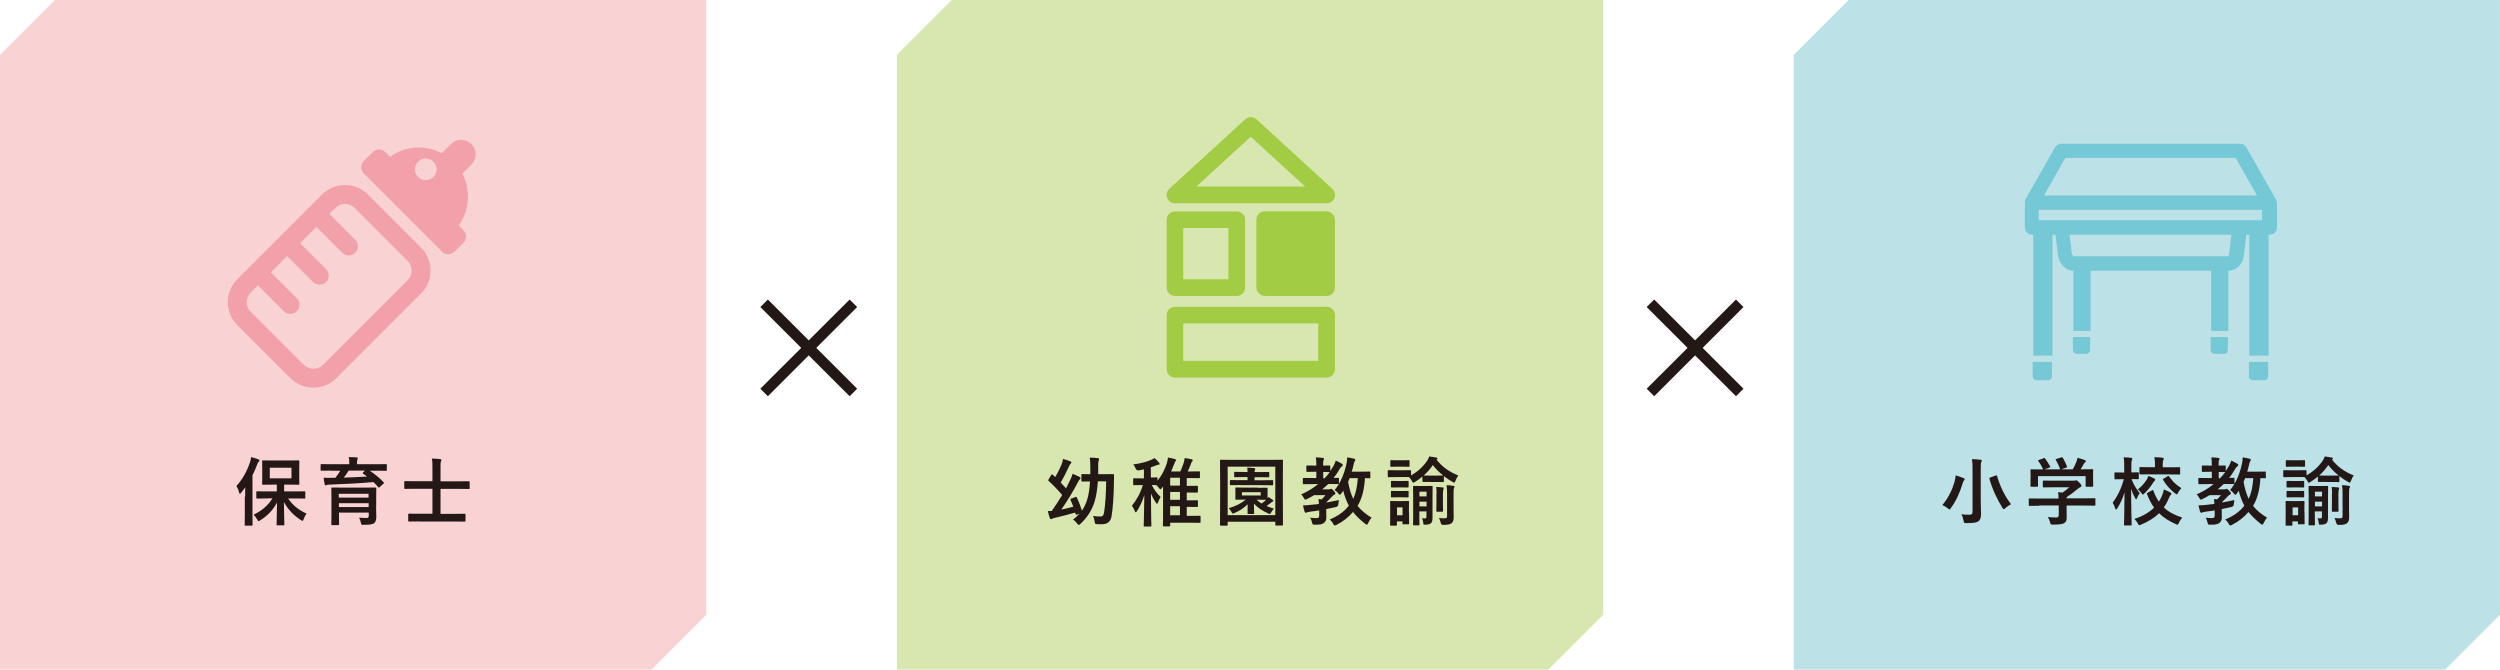 <?xml version="1.0" encoding="UTF-8"?><svg id="_レイヤー_2" xmlns="http://www.w3.org/2000/svg" viewBox="0 0 235.18 62.99"><defs><style>.cls-1{fill:#f9d2d4;}.cls-1,.cls-2,.cls-3,.cls-4,.cls-5,.cls-6,.cls-7{stroke-width:0px;}.cls-2{fill:#231815;}.cls-3{fill:#bce2e8;}.cls-4{fill:#a2cc44;}.cls-5{fill:#75c8d5;}.cls-6{fill:#f2a1aa;}.cls-8{fill:none;stroke:#231815;}.cls-7{fill:#d7e7af;}</style></defs><g id="_レイアウト"><polygon class="cls-1" points="66.44 57.83 66.44 0 5.16 0 0 5.16 0 62.99 61.28 62.99 66.44 57.83"/><polygon class="cls-7" points="150.81 57.83 150.81 0 89.53 0 84.37 5.16 84.37 62.99 145.65 62.99 150.81 57.83"/><polygon class="cls-3" points="235.18 57.83 235.18 0 173.9 0 168.74 5.16 168.74 62.99 230.02 62.99 235.18 57.83"/><line class="cls-8" x1="71.88" y1="28.53" x2="80.28" y2="36.92"/><line class="cls-8" x1="80.28" y1="28.53" x2="71.88" y2="36.92"/><line class="cls-8" x1="155.26" y1="28.53" x2="163.66" y2="36.92"/><line class="cls-8" x1="163.66" y1="28.53" x2="155.26" y2="36.92"/><path class="cls-2" d="M183.86,45.33c.06-.2.1-.41.11-.61.23.06.52.16.73.25.08.04.12.07.12.11,0,.05-.02.08-.06.11-.04.05-.1.14-.13.28-.25.83-.59,1.62-1.11,2.33-.06.09-.1.13-.13.13s-.08-.04-.15-.1c-.15-.13-.37-.25-.52-.32.55-.64.92-1.42,1.15-2.18ZM186.33,46.94c0,.49.03,1.05.03,1.39,0,.39-.08.59-.25.71-.19.13-.45.17-1.13.17-.22,0-.22,0-.26-.22-.05-.23-.12-.47-.21-.61.28.04.48.04.74.04.22,0,.31-.05.31-.27v-3.96c0-.45,0-.67-.06-1,.26,0,.57.03.81.06.07,0,.12.04.12.08,0,.06-.03.1-.05.15-.04.08-.05.22-.05.7v2.75ZM187.74,44.74c.1-.04.1-.04.13.04.29,1.03.76,1.93,1.31,2.65-.15.08-.36.22-.53.37-.08.07-.12.1-.15.1-.04,0-.07-.04-.13-.13-.47-.74-.97-1.8-1.22-2.73-.02-.08,0-.09.1-.13l.49-.18Z"/><path class="cls-2" d="M191.81,47.58c-.62,0-.83.01-.88.01-.07,0-.08,0-.08-.08v-.54c0-.07,0-.08.08-.08.04,0,.25.01.88.01h1.84c0-.22-.01-.41-.04-.6l.41.04c.24-.15.43-.31.64-.5h-1.51c-.64,0-.87.01-.9.01-.07,0-.08,0-.08-.07v-.49c0-.07,0-.08.08-.08.03,0,.26.01.9.01h1.9c.1,0,.14,0,.17-.01.04-.01.06-.03.09-.03.06,0,.13.06.3.22.14.15.2.24.2.3,0,.06-.03.09-.08.11-.07.04-.17.09-.34.23-.29.25-.6.49-.98.73v.11h1.75c.62,0,.83-.01.88-.01.07,0,.08,0,.08.08v.54c0,.07,0,.08-.08.08-.04,0-.25-.01-.88-.01h-1.75v.46c0,.17.01.43.01.61,0,.3-.06.46-.22.57-.18.11-.4.15-1.07.15-.22,0-.22,0-.27-.2-.05-.18-.13-.37-.21-.51.28.03.48.04.75.04.2,0,.27-.05.27-.25v-.88h-1.84ZM192.24,43.1c.09-.04.11-.02.15.04.17.22.36.53.47.73.03.07.03.08-.06.11l-.46.17h1.46c-.1-.31-.27-.66-.4-.88-.04-.07-.02-.08.06-.1l.46-.14c.08-.03.11-.01.14.04.12.2.29.56.39.81.02.06.02.07-.08.11l-.46.16h1.08c.13-.22.23-.44.34-.71.04-.09.07-.2.1-.37.25.05.5.13.69.21.06.03.1.06.1.11s-.03.08-.07.1c-.04.03-.1.1-.13.16-.1.18-.18.33-.29.5h.18c.65,0,.88-.01.92-.01.08,0,.08,0,.08.08,0,.04-.01.17-.01.38v.32c0,.63.01.74.01.79,0,.08,0,.08-.08.08h-.55c-.07,0-.08,0-.08-.08v-.92h-4.48v.92c0,.07,0,.08-.08.08h-.55c-.08,0-.08,0-.08-.08,0-.05.01-.16.01-.79v-.26c0-.26-.01-.39-.01-.43,0-.07,0-.08.08-.08.04,0,.27.01.92.01h.19c-.12-.29-.31-.6-.45-.79-.04-.06-.04-.08.05-.1l.42-.15Z"/><path class="cls-2" d="M199.89,49.44c-.07,0-.08,0-.08-.08,0-.12.04-1.43.05-3.04-.17.56-.4,1.07-.69,1.51-.04.07-.08.11-.11.11-.03,0-.05-.04-.08-.12-.06-.2-.15-.4-.24-.53.42-.55.82-1.32,1.05-2.21h-.12c-.48,0-.64.01-.68.01-.07,0-.08,0-.08-.08v-.5c0-.06,0-.07.08-.07.04,0,.2.01.68.01h.16v-.47c0-.43,0-.67-.06-.96.27,0,.48.02.7.05.07,0,.12.04.12.07,0,.06-.02.11-.04.15-.04.08-.05.2-.05.67v.48c.43,0,.57-.01.62-.01.07,0,.08,0,.08.07v.5c0,.08,0,.08-.08.08-.04,0-.18-.01-.6-.01.18.5.46.95.77,1.32-.1.13-.18.28-.25.46-.03.08-.06.13-.08.13s-.06-.04-.1-.11c-.15-.26-.27-.55-.38-.88,0,1.82.05,3.24.05,3.36,0,.08,0,.08-.08.08h-.57ZM202.45,46.12c.08-.04.1-.03.13.05.14.39.31.73.51,1.02.11-.17.2-.35.29-.55.08-.2.15-.4.17-.6.24.09.46.2.62.29.07.04.1.07.1.11,0,.06-.03.09-.08.14-.06.06-.1.14-.16.29-.13.31-.29.6-.47.87.43.41.99.71,1.73.95-.13.15-.24.32-.32.5-.06.12-.08.17-.14.17-.04,0-.08-.02-.16-.06-.65-.29-1.16-.62-1.56-1.02-.44.43-.99.78-1.69,1.07-.08.03-.13.06-.17.06-.05,0-.08-.05-.14-.17-.09-.16-.2-.31-.34-.42.8-.25,1.41-.62,1.87-1.07-.27-.36-.48-.78-.67-1.28-.03-.07-.01-.08.08-.13l.41-.22ZM202.65,45.01c.07.04.1.07.1.11s-.02.08-.07.12c-.06.05-.1.12-.17.22-.19.32-.45.64-.78.96-.08.07-.12.11-.15.11s-.07-.05-.13-.15c-.1-.14-.22-.25-.34-.34.34-.26.61-.57.84-.93.06-.1.11-.21.15-.34.2.07.4.16.55.24ZM202.27,44.62c-.66,0-.89.01-.93.01-.07,0-.08,0-.08-.08v-.53c0-.07,0-.08.08-.08.04,0,.27.01.93.01h.45v-.2c0-.31,0-.49-.05-.74.26,0,.53.02.76.05.07,0,.12.04.12.07,0,.06-.02.1-.04.15-.04.08-.06.2-.06.48v.2h.64c.66,0,.88-.01.92-.01.08,0,.08,0,.08.08v.53c0,.07,0,.08-.08.08-.04,0-.27-.01-.92-.01h-1.83ZM203.91,44.81c.08-.05.1-.05.15.02.29.42.67.81,1.15,1.09-.1.11-.22.25-.31.43-.06.11-.08.15-.13.15-.04,0-.08-.03-.15-.08-.5-.39-.85-.8-1.13-1.27-.04-.06-.03-.08.06-.13l.36-.22Z"/><path class="cls-2" d="M208.32,48.02c-.29.05-.59.08-.87.12-.12.02-.22.04-.27.06-.04.02-.07.04-.11.04s-.08-.03-.1-.1c-.07-.19-.11-.4-.15-.6.27,0,.49-.02.75-.05.22-.02.47-.05.74-.08,0-.16-.02-.31-.04-.46.11,0,.21.01.3.03.13-.13.25-.26.36-.4h-1.07c-.21.13-.43.25-.66.36-.08.04-.13.06-.16.06-.06,0-.08-.04-.15-.16-.07-.14-.16-.25-.25-.33.61-.27,1.14-.59,1.6-.97h-.49c-.62,0-.84.01-.88.01-.06,0-.07,0-.07-.08v-.43c0-.07,0-.08.07-.08.04,0,.26.01.88.01h.32v-.59h-.18c-.48,0-.63.01-.68.01-.07,0-.08,0-.08-.08v-.44c0-.07,0-.08.08-.08.05,0,.2.01.68.01h.18c0-.36-.01-.56-.05-.77.26,0,.48.02.66.05.07,0,.11.04.11.07,0,.06-.02.1-.04.15-.04.08-.04.2-.04.5.41,0,.55-.01.59-.01.07,0,.08,0,.08.08v.44c.11-.16.22-.33.32-.5.06-.12.15-.32.2-.48.18.08.41.19.56.29.07.04.1.08.1.13,0,.04-.02.08-.07.11-.09.06-.15.12-.22.25-.17.3-.36.59-.58.85.27,0,.39-.01.43-.01.08,0,.08,0,.08.08v.43c0,.07,0,.08-.08.08-.04,0-.25-.01-.84-.01h-.09c-.18.18-.36.34-.57.5h.64c.06,0,.08,0,.12-.02.03-.01.05-.03.08-.03.05,0,.09.03.22.17.15.16.18.2.18.26,0,.06-.02.09-.08.12-.06.03-.11.04-.22.17-.19.2-.34.36-.53.53,0,.01-.01.03-.01.04.39-.07.79-.14,1.17-.23-.02.11-.04.26-.05.39q-.01.22-.24.27c-.29.07-.6.13-.9.19v.05c0,.29.01.52.01.71,0,.22-.04.39-.22.54-.18.13-.35.17-.84.17-.22,0-.23,0-.27-.16-.05-.22-.12-.38-.19-.5.19.02.35.04.57.04.2,0,.28-.06.28-.22v-.51ZM209.31,44.41s-.18-.01-.59-.01v.59h.13c.17-.18.33-.37.48-.57h-.02ZM213.16,44.91c0,.07,0,.08-.08.08-.04,0-.15,0-.44-.01-.05,1.06-.29,1.97-.69,2.61.33.41.77.78,1.32,1.11-.12.12-.23.31-.32.5-.06.11-.08.16-.13.16-.03,0-.08-.03-.15-.08-.5-.4-.87-.76-1.15-1.12-.42.5-.91.88-1.54,1.21-.08.04-.14.06-.18.06-.05,0-.08-.04-.13-.13-.1-.2-.22-.32-.34-.43.81-.34,1.38-.76,1.8-1.3-.23-.43-.41-.92-.53-1.41-.06.09-.12.19-.18.27-.06.08-.1.12-.13.12s-.08-.04-.15-.13c-.11-.14-.23-.25-.35-.32.59-.69.94-1.65,1.12-2.49.04-.2.06-.41.07-.59.2.04.48.1.64.13.08.03.12.06.12.11s-.04.09-.07.15c-.04.06-.06.13-.1.32-.04.2-.1.41-.17.64h.84c.59,0,.78-.01.83-.01.07,0,.08,0,.08.08v.48ZM211.21,44.97c-.05.12-.1.24-.15.36.1.62.27,1.15.48,1.6.23-.49.38-1.12.43-1.95h-.76Z"/><path class="cls-2" d="M218.74,45.33c-.43,0-.57.01-.61.01-.08,0-.08,0-.08-.08v-.43c-.22.19-.45.35-.69.5-.08.06-.13.08-.17.08-.04,0-.07-.05-.13-.16-.08-.15-.18-.27-.27-.37-.1,0-.29,0-.64,0h-.53c-.54,0-.71.01-.75.01-.07,0-.08,0-.08-.08v-.5c0-.07,0-.08.08-.08.04,0,.21.01.75.01h.53c.53,0,.71-.01.75-.01.07,0,.08,0,.08.08v.41c.62-.35,1.13-.81,1.51-1.37.09-.13.15-.25.2-.41.27.04.5.06.68.11.06.02.1.04.1.08,0,.03-.01.06-.06.08l-.04.02c.5.64,1.13,1.13,2.05,1.5-.09.12-.18.29-.26.5-.05.12-.07.17-.12.17-.04,0-.08-.02-.16-.07-.29-.16-.56-.34-.81-.54v.48c0,.07,0,.08-.08.08-.04,0-.17-.01-.61-.01h-.64ZM216.79,48.23c0,.81.01.97.01,1.01,0,.07,0,.08-.08.08h-.47c-.07,0-.08,0-.08-.08v-.19h-.52v.32c0,.07,0,.08-.08.08h-.48c-.08,0-.08,0-.08-.08,0-.05.01-.2.01-1.05v-.45c0-.44-.01-.62-.01-.66,0-.07,0-.08.08-.08.04,0,.19.01.64.01h.34c.45,0,.6-.01.64-.01.07,0,.08,0,.08.08,0,.04-.01.21-.01.54v.48ZM216.13,43.3c.45,0,.59-.01.63-.01.08,0,.08,0,.08.08v.46c0,.07,0,.08-.08.08-.04,0-.18-.01-.63-.01h-.38c-.46,0-.6.01-.64.01-.07,0-.08,0-.08-.08v-.46c0-.07,0-.08.08-.08.04,0,.18.01.64.01h.38ZM216.09,45.25c.42,0,.55-.01.59-.01.08,0,.08,0,.08.08v.46c0,.07,0,.08-.08.08-.04,0-.17-.01-.59-.01h-.31c-.43,0-.55.01-.6.01-.07,0-.08,0-.08-.08v-.46c0-.07,0-.08.08-.08.04,0,.17.01.6.01h.31ZM216.09,46.19c.42,0,.55-.01.59-.01.08,0,.08,0,.08.08v.45c0,.07,0,.08-.08.08-.04,0-.17-.01-.59-.01h-.31c-.43,0-.55.01-.6.01-.07,0-.08,0-.08-.08v-.45c0-.07,0-.08.08-.08.04,0,.17.01.6.01h.31ZM215.67,47.73v.74h.52v-.74h-.52ZM219,47.71c0,.48,0,.76,0,1.01s-.03.39-.16.51c-.09.08-.28.13-.55.13-.12,0-.15-.01-.16-.15-.02-.2-.06-.36-.13-.46.12.01.2.02.29.02.12,0,.14-.06.14-.2v-.46h-.67v.41c0,.53.01.78.01.82,0,.07,0,.08-.07.08h-.45c-.07,0-.08,0-.08-.08,0-.04.01-.27.01-.81v-1.92c0-.54-.01-.78-.01-.82,0-.08,0-.08.08-.08.05,0,.17.01.57.01h.54c.4,0,.52-.01.57-.01.07,0,.08,0,.08.08,0,.04-.01.32-.01.88v1.04ZM217.77,46.25v.45h.67v-.45h-.67ZM218.44,47.64v-.45h-.67v.45h.67ZM219.38,44.74c.44,0,.57-.01.62-.01-.38-.3-.71-.63-.97-.98-.26.38-.55.71-.86.98.08,0,.23.01.57.01h.64ZM219.38,46.48c0-.25,0-.43-.04-.67.18,0,.46.03.61.04.07.01.1.03.1.08,0,.04,0,.06-.03.12-.02.05-.04.15-.04.42v.9c0,.44.01.64.01.69,0,.07,0,.08-.08.08h-.47c-.07,0-.08,0-.08-.08,0-.05.01-.25.01-.69v-.89ZM220.98,47.8c0,.33.01.55.01.85s-.07.48-.22.58c-.15.1-.27.14-.75.15q-.21,0-.25-.21c-.04-.17-.1-.34-.17-.44.22.02.34.03.52.03.22,0,.25-.06.25-.24v-1.99c0-.38-.01-.64-.05-.89.21,0,.42.03.63.06.06,0,.12.03.12.08,0,.06-.02.09-.05.14-.03.07-.04.2-.04.6v1.29Z"/><path class="cls-2" d="M103.28,45.28c-.05.72-.15,1.39-.32,1.94-.24.77-.68,1.46-1.33,2.07-.07.06-.11.09-.15.09-.04,0-.08-.04-.15-.13-.11-.15-.23-.27-.39-.37.23-.17.43-.36.61-.57l-.22.09c-.12.05-.13.02-.15-.06-.01-.04-.02-.08-.04-.12-.6.17-1.23.34-1.81.47-.17.04-.25.06-.31.09-.04.02-.09.06-.15.06s-.09-.04-.12-.12c-.06-.18-.12-.38-.18-.64.14,0,.27,0,.38-.02.34-.49.68-1.01.97-1.49-.39-.46-.8-.9-1.27-1.32-.03-.03-.04-.05-.04-.07s.01-.04.03-.08l.25-.41c.05-.08.07-.1.13-.04l.25.23c.21-.36.43-.79.57-1.13.1-.24.13-.38.16-.58.29.08.47.14.69.23.07.03.1.06.1.1,0,.05-.03.08-.07.12-.05.04-.08.1-.13.2-.25.53-.54,1.13-.81,1.57.17.18.34.36.5.55.14-.26.26-.5.36-.71.14-.28.2-.43.26-.66.23.09.46.2.66.3.07.04.09.07.09.11,0,.05-.03.08-.08.13-.08.07-.12.15-.23.37-.4.76-.97,1.7-1.5,2.46.37-.08.76-.17,1.13-.27-.08-.21-.16-.41-.26-.64-.04-.08-.01-.1.08-.13l.38-.14c.09-.04.1-.03.13.04.2.42.34.8.48,1.24.22-.32.39-.69.51-1.1.13-.43.21-.99.25-1.65-.52,0-.69.01-.73.01-.07,0-.08,0-.08-.08v-.54c0-.07,0-.08.08-.08.04,0,.22.01.76.01,0-.19,0-.38,0-.58,0-.43-.01-.65-.05-.98.25,0,.51.02.76.05.07,0,.11.04.11.08,0,.06-.02.11-.04.18-.04.09-.04.27-.04.7,0,.19,0,.37,0,.55h.57c.58,0,.76-.01.81-.01.07,0,.11.03.11.1,0,.24-.01.43-.01.65-.01,1.23-.1,2.51-.22,3.2-.08.5-.36.77-.94.77-.15,0-.26,0-.41-.01-.2-.01-.2-.01-.24-.24-.03-.19-.08-.39-.16-.53.25.04.48.05.7.05.24,0,.31-.13.35-.44.1-.62.18-1.68.19-2.87h-.76Z"/><path class="cls-2" d="M107.61,44.15c-.15.04-.3.07-.46.1q-.22.04-.31-.17c-.06-.15-.14-.27-.23-.39.71-.09,1.3-.26,1.71-.44.13-.06.2-.1.29-.16.16.14.29.27.42.43.04.05.06.08.06.12,0,.06-.05.08-.12.08-.08,0-.15.04-.23.07l-.48.17v.96c.38,0,.51-.01.55-.01.07,0,.08,0,.08.08v.23c.41-.5.69-1.06.88-1.65.06-.18.08-.34.1-.53.24.04.42.08.64.14.07.02.12.05.12.1s-.03.08-.06.13c-.04.06-.06.1-.13.28-.08.22-.17.44-.27.66h.87c.13-.27.24-.6.32-.83.04-.15.07-.29.08-.43.27.04.48.07.67.12.06.02.09.05.09.1s-.02.08-.06.11c-.04.03-.06.07-.11.22-.08.22-.19.48-.3.71h.3c.55,0,.74-.01.78-.01.06,0,.07,0,.07.08v.48c0,.07,0,.08-.07.08-.04,0-.22-.01-.78-.01h-.39v.74c.68,0,.92-.01.97-.01.07,0,.08,0,.08.08v.48c0,.07,0,.08-.08.08-.04,0-.29-.01-.97-.01v.74c.68,0,.92-.01.97-.01.07,0,.08,0,.08.08v.47c0,.08,0,.08-.08.08-.04,0-.29-.01-.97-.01v.85h.18c.74,0,1.01-.01,1.04-.01.07,0,.08,0,.08.08v.5c0,.07,0,.08-.08.08-.04,0-.3-.01-1.04-.01h-1.74v.27c0,.07,0,.08-.07.08h-.53c-.07,0-.08,0-.08-.08,0-.04.01-.23.01-.83v-2.85l-.1.14c-.07.08-.11.13-.15.13-.04,0-.08-.04-.14-.13-.09-.11-.17-.21-.25-.27-.07,0-.2,0-.42-.01.22.46.53.84.83,1.13-.08.13-.18.34-.25.52-.03.08-.06.13-.08.13s-.06-.03-.1-.09c-.18-.26-.35-.56-.48-.89,0,1.7.04,2.91.04,3.03,0,.07,0,.08-.08.08h-.56c-.07,0-.08,0-.08-.08,0-.12.04-1.32.06-2.89-.18.58-.4,1.06-.69,1.51-.05.08-.08.12-.12.12-.03,0-.06-.04-.09-.12-.08-.2-.18-.38-.27-.49.41-.52.77-1.11,1.03-1.95h-.13c-.5,0-.66.01-.7.01-.08,0-.08,0-.08-.08v-.49c0-.07,0-.08.08-.08.04,0,.2.01.7.01h.23v-.77ZM111,45.68v-.74h-.92v.74h.92ZM111,47.02v-.74h-.92v.74h.92ZM111,48.47v-.85h-.92v.85h.92Z"/><path class="cls-2" d="M114.85,49.45c-.07,0-.08,0-.08-.08,0-.05.01-.53.01-2.72v-1.39c0-1.4-.01-1.89-.01-1.93,0-.08,0-.08.08-.08.05,0,.27.01.92.01h3.92c.65,0,.88-.01.92-.01.08,0,.08,0,.08.08,0,.04-.01.53-.01,1.69v1.63c0,2.19.01,2.67.01,2.71,0,.07,0,.08-.08.08h-.56c-.07,0-.08,0-.08-.08v-.28h-4.48v.29c0,.07,0,.08-.08.08h-.57ZM115.49,48.46h4.48v-4.56h-4.48v4.56ZM118.34,45.89c.59,0,.79-.01.83-.01.07,0,.08,0,.08.08,0,.04-.01.12-.01.36v.27c0,.15,0,.23,0,.29.03-.04.05-.08.08-.13.15.09.27.17.41.27.04.03.06.06.06.09,0,.04-.03.07-.08.08-.06.02-.09.06-.17.12-.13.1-.25.19-.39.29.21.09.43.17.69.25-.09.08-.18.22-.25.34-.06.11-.09.16-.15.16-.04,0-.08-.02-.16-.06-.47-.21-.95-.5-1.32-.92,0,.44.02.83.02.9s0,.08-.08.08h-.46c-.07,0-.08,0-.08-.08s0-.42.01-.83c-.36.36-.76.62-1.24.82-.07.03-.11.05-.15.05-.05,0-.08-.04-.13-.14-.08-.14-.16-.26-.26-.36.66-.2,1.18-.46,1.6-.81h-.06c-.59,0-.79.01-.84.01-.07,0-.08,0-.08-.08,0-.05.01-.13.01-.36v-.27c0-.24-.01-.31-.01-.36,0-.07,0-.08.08-.08.05,0,.25.01.84.01h1.22ZM116.72,45.63c-.67,0-.89.01-.94.01-.07,0-.08,0-.08-.08v-.32c0-.07,0-.08.08-.08.05,0,.27.01.94.01h.64v-.29h-.32c-.62,0-.82.01-.86.01-.08,0-.08,0-.08-.08v-.34c0-.07,0-.08.08-.08.04,0,.25.01.86.01h.32c0-.14-.01-.29-.03-.41.24,0,.47.03.64.05.09.01.12.04.12.07,0,.04-.03.08-.04.11-.02.05-.03.11-.03.19h.43c.62,0,.83-.01.87-.01.07,0,.08,0,.08.08v.34c0,.07,0,.08-.08.08-.04,0-.25-.01-.87-.01h-.43v.29h.74c.67,0,.89-.01.93-.01.07,0,.08,0,.08.08v.32c0,.08,0,.08-.08.08-.04,0-.27-.01-.93-.01h-2.02ZM118.6,46.3h-1.77v.31h1.77v-.31ZM118.21,47.01c.14.13.29.25.47.36.18-.13.32-.25.43-.35-.1,0-.32-.01-.77-.01h-.13Z"/><path class="cls-2" d="M124.08,48.02c-.29.05-.59.08-.87.12-.12.02-.22.04-.27.06-.04.02-.07.04-.11.04s-.08-.03-.1-.1c-.07-.19-.11-.4-.15-.6.27,0,.49-.02.75-.05.22-.02.47-.05.74-.08,0-.16-.02-.31-.04-.46.11,0,.21.01.3.03.13-.13.25-.26.36-.4h-1.07c-.21.13-.43.25-.66.36-.08.04-.13.06-.16.06-.06,0-.08-.04-.15-.16-.07-.14-.16-.25-.25-.33.61-.27,1.14-.59,1.6-.97h-.49c-.62,0-.84.01-.88.01-.06,0-.07,0-.07-.08v-.43c0-.07,0-.08.07-.08.04,0,.26.01.88.01h.32v-.59h-.18c-.48,0-.63.01-.68.01-.07,0-.08,0-.08-.08v-.44c0-.07,0-.08.08-.08.05,0,.2.01.68.01h.18c0-.36-.01-.56-.05-.77.26,0,.48.02.66.05.07,0,.11.04.11.07,0,.06-.02.1-.04.15-.04.08-.04.2-.04.5.41,0,.55-.01.59-.01.07,0,.08,0,.08.08v.44c.11-.16.22-.33.32-.5.06-.12.15-.32.2-.48.18.08.41.19.56.29.07.04.1.08.1.13,0,.04-.02.08-.07.11-.09.06-.15.12-.22.25-.17.3-.36.59-.58.85.27,0,.39-.01.43-.01.08,0,.08,0,.08.08v.43c0,.07,0,.08-.08.08-.04,0-.25-.01-.84-.01h-.09c-.18.18-.36.34-.57.5h.64c.06,0,.08,0,.12-.02.03-.01.05-.03.08-.03.05,0,.09.03.22.17.15.16.18.2.18.26,0,.06-.02.09-.08.12-.06.03-.11.04-.22.17-.19.2-.34.36-.53.53,0,.01-.01.03-.01.04.39-.07.79-.14,1.17-.23-.02.11-.04.26-.05.39q-.01.22-.24.27c-.29.07-.6.13-.9.19v.05c0,.29.01.52.01.71,0,.22-.04.39-.22.54-.18.13-.35.17-.84.17-.22,0-.23,0-.27-.16-.05-.22-.12-.38-.19-.5.19.02.35.04.57.04.2,0,.28-.06.28-.22v-.51ZM125.07,44.41s-.18-.01-.59-.01v.59h.13c.17-.18.33-.37.48-.57h-.02ZM128.92,44.91c0,.07,0,.08-.08.08-.04,0-.15,0-.44-.01-.05,1.06-.29,1.97-.69,2.61.33.41.77.78,1.32,1.11-.12.12-.23.31-.32.5-.06.11-.08.16-.13.16-.03,0-.08-.03-.15-.08-.5-.4-.87-.76-1.15-1.12-.42.5-.91.88-1.54,1.21-.08.04-.14.06-.18.06-.05,0-.08-.04-.13-.13-.1-.2-.22-.32-.34-.43.81-.34,1.38-.76,1.8-1.3-.23-.43-.41-.92-.53-1.41-.06.09-.12.19-.18.27-.06.08-.1.12-.13.12s-.08-.04-.15-.13c-.11-.14-.23-.25-.35-.32.59-.69.94-1.65,1.12-2.49.04-.2.06-.41.07-.59.2.04.48.1.64.13.08.03.12.06.12.11s-.04.09-.07.15c-.04.06-.06.13-.1.32-.04.2-.1.41-.17.64h.84c.59,0,.78-.01.83-.01.07,0,.08,0,.08.08v.48ZM126.97,44.97c-.05.12-.1.24-.15.36.1.62.27,1.15.48,1.6.23-.49.38-1.12.43-1.95h-.76Z"/><path class="cls-2" d="M134.5,45.33c-.43,0-.57.01-.61.01-.08,0-.08,0-.08-.08v-.43c-.22.19-.45.35-.69.5-.08.06-.13.08-.17.08-.04,0-.07-.05-.13-.16-.08-.15-.18-.27-.27-.37-.1,0-.29,0-.64,0h-.53c-.54,0-.71.01-.75.01-.07,0-.08,0-.08-.08v-.5c0-.07,0-.08.08-.08.04,0,.21.01.75.01h.53c.53,0,.71-.01.75-.01.07,0,.08,0,.08.08v.41c.62-.35,1.13-.81,1.51-1.37.09-.13.15-.25.2-.41.27.04.5.06.68.11.06.02.1.04.1.08,0,.03-.01.06-.06.08l-.04.02c.5.64,1.13,1.13,2.05,1.5-.09.12-.18.29-.26.5-.05.12-.07.17-.12.17-.04,0-.08-.02-.16-.07-.29-.16-.56-.34-.81-.54v.48c0,.07,0,.08-.08.08-.04,0-.17-.01-.61-.01h-.64ZM132.55,48.23c0,.81.01.97.01,1.01,0,.07,0,.08-.08.08h-.47c-.07,0-.08,0-.08-.08v-.19h-.52v.32c0,.07,0,.08-.08.08h-.48c-.08,0-.08,0-.08-.08,0-.05.01-.2.01-1.05v-.45c0-.44-.01-.62-.01-.66,0-.07,0-.08.08-.08.04,0,.19.01.64.01h.34c.45,0,.6-.01.64-.01.07,0,.08,0,.08.08,0,.04-.01.21-.01.54v.48ZM131.89,43.3c.45,0,.59-.01.63-.01.08,0,.08,0,.08.08v.46c0,.07,0,.08-.08.08-.04,0-.18-.01-.63-.01h-.38c-.46,0-.6.01-.64.01-.07,0-.08,0-.08-.08v-.46c0-.07,0-.08.08-.08.04,0,.18.01.64.01h.38ZM131.84,45.25c.42,0,.55-.01.59-.01.08,0,.08,0,.08.08v.46c0,.07,0,.08-.08.08-.04,0-.17-.01-.59-.01h-.31c-.43,0-.55.01-.6.01-.07,0-.08,0-.08-.08v-.46c0-.07,0-.08.08-.08.04,0,.17.01.6.01h.31ZM131.84,46.19c.42,0,.55-.01.59-.01.08,0,.08,0,.08.08v.45c0,.07,0,.08-.08.08-.04,0-.17-.01-.59-.01h-.31c-.43,0-.55.01-.6.01-.07,0-.08,0-.08-.08v-.45c0-.07,0-.08.08-.08.04,0,.17.01.6.01h.31ZM131.42,47.73v.74h.52v-.74h-.52ZM134.76,47.71c0,.48,0,.76,0,1.01s-.03.39-.16.51c-.09.08-.28.13-.55.13-.12,0-.15-.01-.16-.15-.02-.2-.06-.36-.13-.46.12.01.2.02.29.02.12,0,.14-.06.14-.2v-.46h-.67v.41c0,.53.01.78.01.82,0,.07,0,.08-.07.08h-.45c-.07,0-.08,0-.08-.08,0-.04.01-.27.01-.81v-1.92c0-.54-.01-.78-.01-.82,0-.08,0-.08.08-.08.05,0,.17.01.57.01h.54c.4,0,.52-.01.57-.01.07,0,.08,0,.08.08,0,.04-.01.32-.01.88v1.04ZM133.53,46.25v.45h.67v-.45h-.67ZM134.2,47.64v-.45h-.67v.45h.67ZM135.14,44.74c.44,0,.57-.01.62-.01-.38-.3-.71-.63-.97-.98-.26.38-.55.71-.86.98.08,0,.23.01.57.01h.64ZM135.14,46.48c0-.25,0-.43-.04-.67.18,0,.46.03.61.04.07.01.1.03.1.08,0,.04,0,.06-.03.12-.02.05-.04.15-.04.42v.9c0,.44.01.64.01.69,0,.07,0,.08-.08.08h-.47c-.07,0-.08,0-.08-.08,0-.05.01-.25.01-.69v-.89ZM136.74,47.8c0,.33.01.55.01.85s-.07.48-.22.58c-.15.1-.27.14-.75.15q-.21,0-.25-.21c-.04-.17-.1-.34-.17-.44.22.02.34.03.52.03.22,0,.25-.06.25-.24v-1.99c0-.38-.01-.64-.05-.89.21,0,.42.03.63.06.06,0,.12.03.12.08,0,.06-.02.09-.05.14-.03.07-.04.2-.04.6v1.29Z"/><path class="cls-2" d="M23.06,46.73c0-.26,0-.58.01-.88-.13.17-.26.34-.39.51-.05.06-.08.09-.11.09-.04,0-.06-.04-.08-.13-.06-.25-.16-.46-.25-.6.6-.66.99-1.39,1.27-2.22.06-.16.09-.32.11-.5.24.06.48.13.68.21.07.03.11.05.11.11,0,.05-.02.08-.08.12-.05.04-.08.11-.15.29-.13.34-.27.67-.43.98v3.6c0,.68.01,1.02.01,1.06,0,.07,0,.08-.08.08h-.59c-.06,0-.07,0-.07-.08,0-.04.01-.38.01-1.06v-1.58ZM25.16,46.89c-.69,0-.93.01-.97.01-.07,0-.08,0-.08-.08v-.52c0-.07,0-.08.08-.08.04,0,.28.01.97.01h.88v-.64h-.4c-.63,0-.85.01-.9.01-.07,0-.08,0-.08-.08,0-.05.01-.22.01-.62v-.89c0-.4-.01-.57-.01-.62,0-.07,0-.08.08-.08.05,0,.27.01.9.01h1.55c.63,0,.84-.01.89-.01.07,0,.08,0,.08.08,0,.04-.01.22-.01.62v.89c0,.4.01.57.01.62,0,.07,0,.08-.08.08-.05,0-.26-.01-.89-.01h-.46v.64h.95c.69,0,.92-.01.97-.01.06,0,.07,0,.07.08v.52c0,.07,0,.08-.07.08-.04,0-.28-.01-.97-.01h-.58c.43.62.92,1.04,1.74,1.43-.13.16-.21.34-.28.53-.04.11-.06.15-.1.15-.04,0-.08-.03-.16-.08-.68-.43-1.2-.98-1.59-1.69,0,.88.04,1.87.04,2.11,0,.07,0,.08-.08.08h-.57c-.07,0-.08,0-.08-.08,0-.23.03-1.18.04-2.07-.34.66-.85,1.22-1.57,1.67-.08.05-.13.08-.17.08s-.07-.05-.13-.16c-.1-.18-.21-.32-.33-.44.82-.41,1.36-.88,1.77-1.54h-.48ZM27.42,44h-2.04v1h2.04v-1Z"/><path class="cls-2" d="M31.12,44.27c-.62,0-.83.01-.88.01-.07,0-.08,0-.08-.08v-.46c0-.08,0-.08.08-.08.04,0,.25.01.88.01h1.74v-.02c0-.3-.01-.48-.05-.65.25,0,.5.01.75.03.07,0,.1.04.1.07,0,.04-.03.08-.04.14-.02.06-.04.15-.04.41v.02h1.85c.62,0,.83-.01.88-.01.08,0,.08,0,.08.08v.47c0,.07,0,.08-.08.08-.04,0-.25-.01-.88-.01h-.65c.45.29.97.72,1.3,1.08.02.02.04.04.04.06,0,.03-.01.05-.06.09l-.34.31c-.06.06-.09.07-.14.01-.14-.17-.29-.33-.45-.48-1.19.11-2.91.2-4.16.24-.14,0-.19.01-.24.04-.03.01-.06.03-.1.03-.05,0-.07-.03-.08-.09-.04-.16-.08-.43-.11-.63.25.01.48.02.72.01.12,0,.26,0,.39,0,.18-.24.34-.46.46-.67h-.88ZM35.38,47.74c0,.33.02.71.02.88,0,.22-.05.46-.18.58-.13.11-.36.17-.99.17-.22,0-.24,0-.27-.16-.04-.21-.1-.35-.18-.51.3.02.48.03.67.03s.24-.06.24-.23v-.28h-2.8v.31c0,.51.01.76.01.79,0,.07,0,.08-.08.08h-.57c-.07,0-.08,0-.08-.08,0-.04.01-.27.01-.78v-1.79c0-.53-.01-.76-.01-.81,0-.08,0-.08.08-.08.05,0,.29.01.97.01h2.14c.67,0,.92-.01.96-.01.07,0,.08,0,.08.08,0,.04-.01.32-.01.86v.93ZM31.87,46.45v.36h2.8v-.36h-2.8ZM34.68,47.7v-.36h-2.8v.36h2.8ZM32.8,44.27c-.15.25-.3.46-.46.66.72-.02,1.51-.06,2.19-.1-.12-.1-.25-.18-.37-.27-.06-.04-.06-.06,0-.12l.18-.17h-1.54Z"/><path class="cls-2" d="M39.43,49.05c-.68,0-.9.01-.95.01-.07,0-.08,0-.08-.08v-.58c0-.07,0-.08.08-.08.04,0,.27.01.95.01h1.25v-2.35h-1.68c-.63,0-.85.01-.89.01-.07,0-.08,0-.08-.08v-.57c0-.08,0-.08.08-.08.04,0,.26.01.89.01h1.68v-1.28c0-.43,0-.62-.06-.85.26,0,.56.02.8.05.06,0,.1.04.1.08,0,.05-.01.09-.04.14-.04.09-.04.22-.04.55v1.32h1.77c.63,0,.85-.01.89-.01.07,0,.08,0,.08.08v.57c0,.07,0,.08-.08.08-.04,0-.26-.01-.89-.01h-1.77v2.35h1.32c.67,0,.9-.01.95-.01.07,0,.08,0,.08.08v.58c0,.07,0,.08-.08.08-.04,0-.27-.01-.95-.01h-3.34Z"/><path class="cls-5" d="M214.16,19.06s0-.04,0-.06c0,0,0,0,0-.01,0-.02,0-.04,0-.06,0,0,0,0,0,0,0-.02,0-.03-.01-.05,0,0,0,0,0-.01,0-.02-.01-.04-.02-.06,0,0,0,0,0,0,0-.02-.02-.04-.03-.05,0,0,0,0,0,0,0,0,0,0,0-.01l-2.78-4.89c-.12-.21-.35-.34-.59-.34h-16.82c-.24,0-.47.13-.59.34l-2.78,4.89s0,0,0,.01c0,0,0,0,0,0,0,.02-.02.03-.03.05,0,0,0,0,0,0,0,.02-.01.04-.02.06,0,0,0,0,0,.01,0,.02,0,.03-.01.05,0,0,0,0,0,0,0,.02,0,.04,0,.06,0,0,0,0,0,.01,0,.02,0,.04,0,.06,0,0,0,0,0,0v2.34c0,.37.3.68.68.68h.11v11.37h1.81v-11.37h.28l.24,1.98s.01.07.02.1c.22.81.75,1.29,1.43,1.31v5.66h1.62v-5.66h11.34v5.66h1.62v-5.66c.76-.02,1.34-.58,1.45-1.41l.24-1.98h.28v11.37h1.81v-11.37h.11c.37,0,.68-.3.68-.68v-2.34s0,0,0,0ZM191.79,20.72v-.98h21.01v.98h-21.01ZM194.28,14.85h16.03l2.01,3.54h-20.04l2.01-3.54ZM209.69,23.89c-.03.22-.11.22-.14.22h-14.5s-.09-.09-.15-.27l-.22-1.76h15.23l-.22,1.81Z"/><path class="cls-5" d="M191.22,35.41c0,.2.16.36.36.36h1.09c.2,0,.36-.16.36-.36v-1.37h-1.81v1.37Z"/><path class="cls-5" d="M211.56,35.41c0,.2.16.36.36.36h1.09c.2,0,.36-.16.36-.36v-1.37h-1.81v1.37Z"/><path class="cls-5" d="M207.97,32.93c0,.2.16.36.36.36h.89c.2,0,.36-.16.36-.36v-1.22h-1.62v1.22Z"/><path class="cls-5" d="M195.01,32.93c0,.2.16.36.36.36h.89c.2,0,.36-.16.36-.36v-1.22h-1.62v1.22Z"/><path class="cls-6" d="M39.61,23.29l-5-5c-1.18-1.18-3.12-1.18-4.31,0l-7.98,7.98c-1.19,1.18-1.19,3.12,0,4.31l5,5c1.18,1.18,3.12,1.18,4.31,0l7.98-7.98c1.19-1.18,1.19-3.12,0-4.31ZM38.36,26.34l-7.98,7.98c-.24.24-.56.37-.9.37s-.66-.13-.9-.37l-5-5c-.24-.24-.37-.56-.37-.9s.13-.66.37-.9l.68-.68,2.44,2.44c.17.17.39.25.61.25s.44-.08.61-.25c.34-.34.34-.89,0-1.22l-2.44-2.44,1.53-1.53,2.44,2.44c.17.17.39.25.61.25s.44-.08.61-.25c.34-.34.34-.89,0-1.22l-2.44-2.44,1.53-1.53,2.44,2.44c.17.17.39.25.61.25s.44-.08.61-.25c.34-.34.34-.89,0-1.22l-2.44-2.44.57-.57c.24-.24.56-.37.9-.37s.66.13.9.37l5,5c.24.24.37.56.37.9s-.13.66-.37.9Z"/><path class="cls-6" d="M44.35,13.56c-.54-.54-1.4-.54-1.94,0l-.85.85c-1.54-.81-3.43-.7-4.87.34l-.44-.44c-.33-.33-.86-.33-1.19,0l-.83.83c-.33.33-.33.86,0,1.19l7.34,7.34c.33.33.86.33,1.19,0l.83-.83c.33-.33.33-.86,0-1.19l-.44-.44c1.04-1.44,1.15-3.33.34-4.87l.85-.85c.54-.54.54-1.4,0-1.94ZM40.77,16.65c-.4.4-1.04.4-1.44,0-.4-.4-.4-1.04,0-1.44.4-.4,1.04-.4,1.44,0,.4.4.4,1.04,0,1.44Z"/><rect class="cls-4" x="118.19" y="19.88" width="7.39" height="7.96" rx=".78" ry=".78"/><path class="cls-4" d="M124.8,35.52h-14.27c-.43,0-.78-.35-.78-.78v-5.1c0-.43.35-.78.78-.78h14.27c.43,0,.78.35.78.78v5.1c0,.43-.35.78-.78.78ZM111.31,33.95h12.7v-3.53h-12.7v3.53Z"/><path class="cls-4" d="M116.35,27.84h-5.82c-.43,0-.78-.35-.78-.78v-6.39c0-.43.35-.78.78-.78h5.82c.43,0,.78.35.78.78v6.39c0,.43-.35.78-.78.78ZM111.31,26.27h4.25v-4.82h-4.25v4.82Z"/><path class="cls-4" d="M124.8,19.12s0,0,0,0h-14.27c-.32,0-.61-.2-.73-.5-.12-.3-.04-.64.2-.86l7.14-6.54c.3-.27.76-.27,1.06,0l7.11,6.52c.17.14.28.36.28.6,0,.43-.35.78-.78.78ZM112.54,17.55h10.24l-5.12-4.69-5.12,4.69Z"/></g></svg>